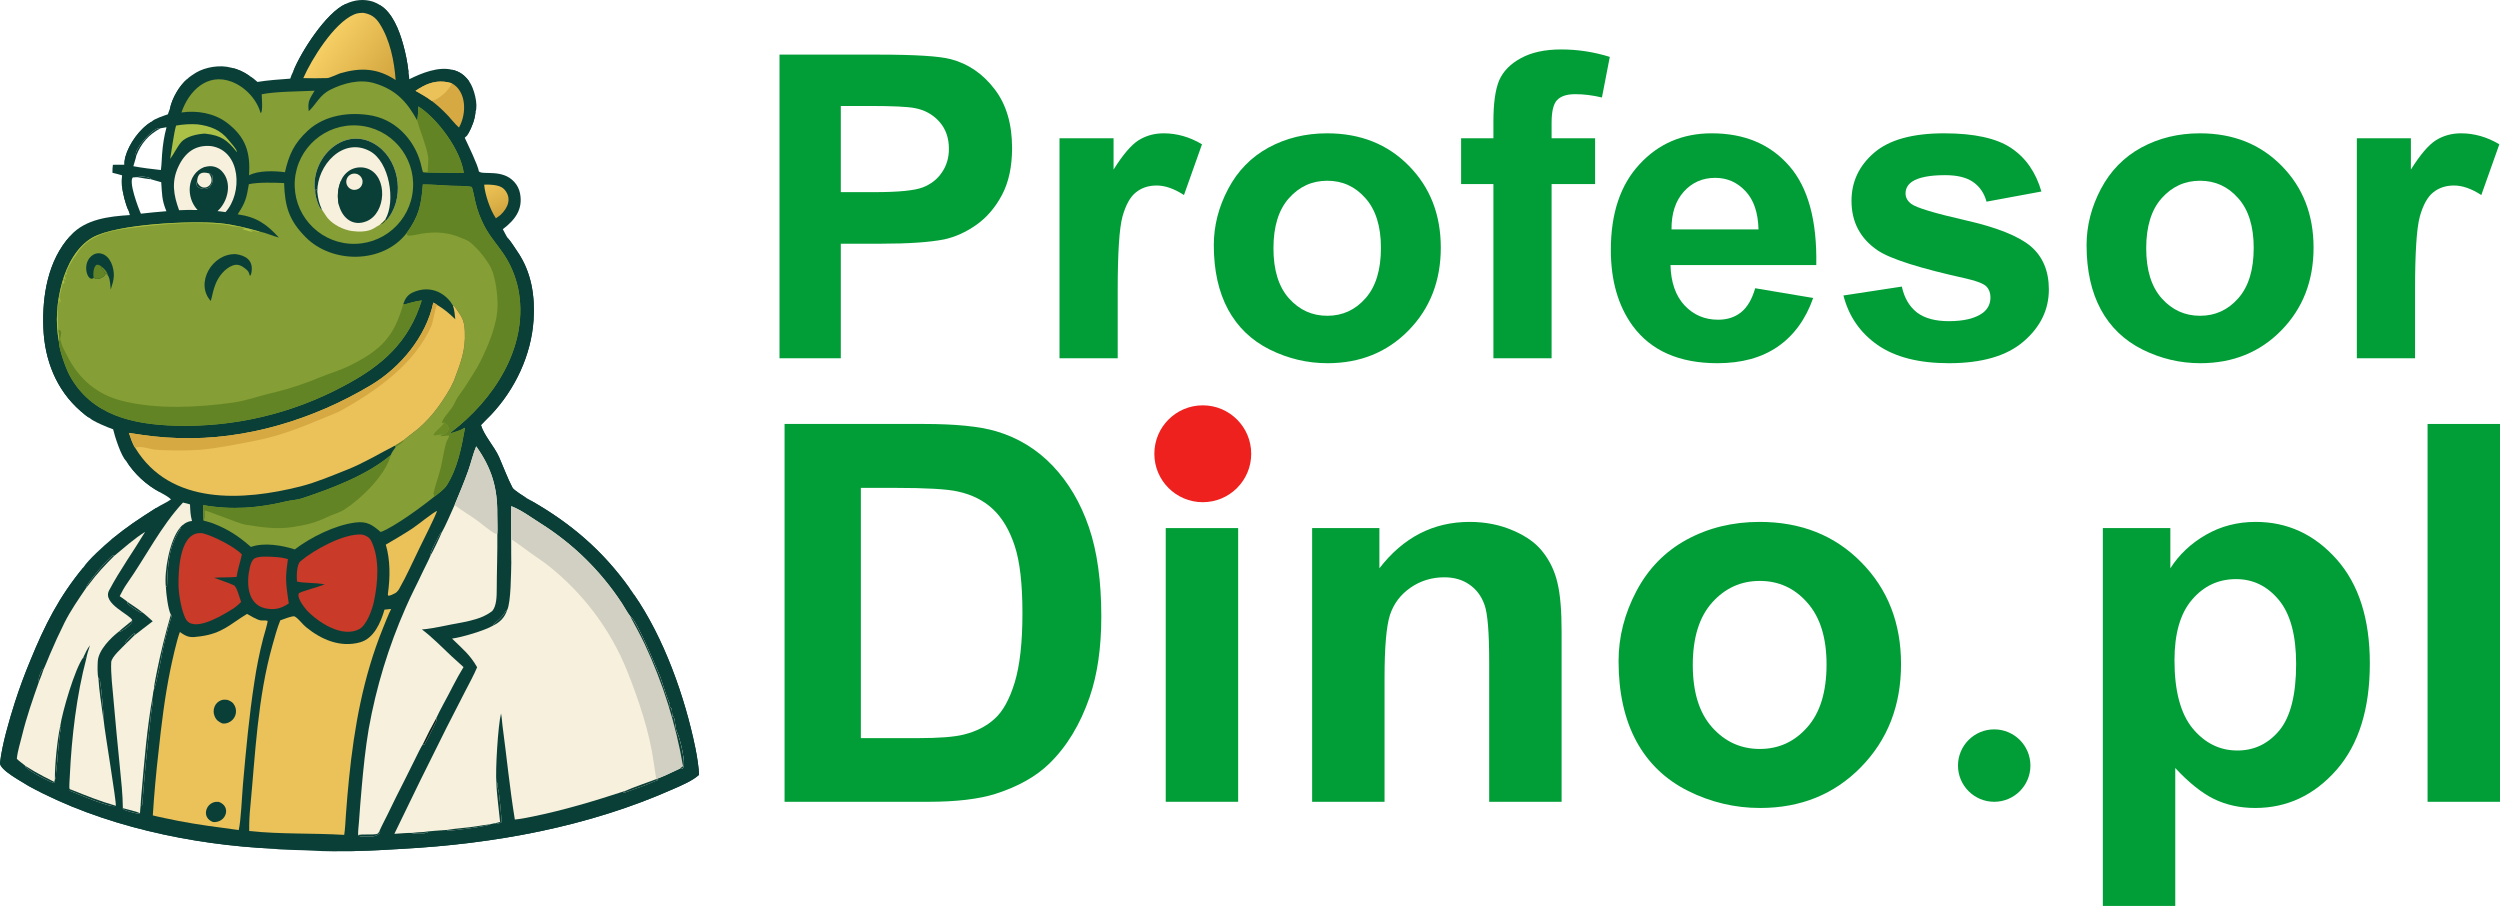 <?xml version="1.0" encoding="UTF-8"?>
<svg xmlns="http://www.w3.org/2000/svg" width="1517" height="550" viewBox="0 0 1517 550" fill="none">
  <path d="M226.334 1.009C220.81 -0.78 214.985 -0.107 209.833 2.362C197.903 7.598 182.625 31.487 178.003 43.153L177.923 43.36C177.06 44.966 176.729 45.969 176.124 47.709C170.429 48.12 161.763 48.746 156.229 49.718C154.864 48.478 153.014 46.918 151.388 46.04C147.943 43.626 144.45 41.991 140.355 41.09C133.705 39.186 124.79 40.604 118.905 44.087C117.921 44.669 114.202 47.119 113.619 47.956C108.768 52.019 104.459 59.613 103.161 65.75C102.734 66.936 102.303 68.2 101.848 69.367C99.692 70.124 93.488 72.114 92.068 73.779C84.925 77.903 78.15 87.359 76.042 95.299C75.923 95.746 75.815 96.196 75.719 96.647C75.234 97.976 75.397 98.572 75.397 99.957C73.173 99.955 70.702 99.9 68.498 99.996C68.332 101.658 68.137 103.178 68.231 104.854C69.955 105.289 72.442 105.839 74.076 106.388C73.812 108.378 73.717 110.358 73.916 112.361C74.587 117.492 75.908 123.242 78.039 127.97L78.795 130.502C66.317 131.287 51.899 132.891 42.897 142.833C42.78 142.959 42.671 143.087 42.562 143.218C29.033 158.101 25.552 179.602 26.303 198.962C27.056 218.393 34.109 236.615 48.946 249.473C50.218 250.574 52.777 252.802 54.248 253.554C56.574 255.779 65.398 259.372 68.645 260.499C69.697 264.926 73.501 276.969 76.65 279.83C81.732 287.729 88.738 294.204 97.01 298.646C99.234 299.921 101.942 301.281 103.768 303.007C101.149 304.963 97.486 306.436 94.671 308.278C83.679 315.299 77.596 319.227 67.329 327.576C63.048 331.087 53.496 339.752 50.64 344.231C35.786 362.211 27.175 379.335 18.468 400.651C14.935 409.086 11.77 417.67 8.976 426.374C5.534 437.255 1.346 451.462 0.015 462.812C-0.505 467.254 14.142 474.751 17.455 476.992C61.414 501.096 116.577 512.759 166.423 515.011C170.344 515.78 179.758 515.692 183.893 515.92C191.79 516.353 199.854 516.692 207.758 516.562C209.916 516.529 214.619 516.666 216.602 516.321C225.496 516.262 234.538 515.601 243.423 515.119C299.941 512.06 357.011 501.738 408.943 478.591C413.924 476.371 420.073 473.852 424.112 470.215C424.212 466.292 422.8 458.047 421.944 453.863C415.575 422.729 402.842 386.897 384.67 360.736C383.983 359.521 383.024 358.301 382.189 357.169C366.03 334.343 346.37 317.483 322.068 303.711C321.122 303.1 320.53 302.763 319.521 302.258C317.725 301.087 311.946 297.553 311.012 295.993C307.917 290.097 305.628 283.711 302.917 277.54C300.025 270.955 293.702 264.325 291.843 257.929C293.768 255.781 295.97 253.823 297.957 251.717C312.537 236.255 322.383 215.484 323.771 194.183C324.73 179.45 322.432 164.904 313.875 152.542C311.826 149.581 310.227 146.76 307.767 144.029C307.796 144.127 305.419 139.698 305.118 139.069C312.433 133.546 317.464 127.077 315.555 117.343C315.055 114.736 313.839 112.32 312.043 110.367C304.789 102.38 293.138 106.377 290.608 104.053C289.987 100.111 283.885 87.672 282.017 83.623C282.756 82.645 283.295 82.918 284.143 81.083C286.336 77.119 288.141 72.565 288.527 68.018C290.284 63.448 287.616 53.387 284.716 49.408C281.978 45.626 278.929 43.355 274.395 42.336C266.009 40.213 255.68 44.396 248.353 48.08C248.232 46.644 248.133 44.981 247.879 43.583C247.249 37.938 246.156 32.354 244.61 26.888C242.296 18.519 238.11 7.377 230.263 2.927C229.683 2.4 227.105 1.258 226.334 1.009ZM85.499 107.024C86.491 107.066 91.477 107.507 91.519 108.763C93.14 109.324 95.917 109.941 97.833 110.558C98.343 117.525 98.076 121.194 100.969 128.16C95.908 128.495 90.565 129.133 85.499 129.658C83.955 126.347 77.706 109.81 80.752 107.549C81.472 107.549 82.293 107.496 83.02 107.468C83.595 107.201 84.826 107.108 85.499 107.024ZM101.041 77.207C99.549 82.756 98.798 87.839 98.348 93.588C98.096 96.788 98.093 100.007 97.606 103.168C94.05 102.85 84.32 101.589 80.922 100.855C81.303 99.394 82.591 95.531 82.746 94.333L82.394 93.82C82.313 93.183 82.422 93.031 82.56 92.431C83.44 88.625 93.712 76.437 97.431 77.849L101.041 77.207Z" fill="#0A3F38"></path>
  <path d="M384.67 360.737L384.549 361.103C386.61 364.232 387.942 366.965 389.8 370.144C404.925 396.165 415.526 424.566 421.152 454.136C421.97 458.224 423.595 464.936 423.281 469.019C423.177 470.369 420.812 471.879 419.594 472.555C411.922 476.819 403.233 480.374 395.047 483.581C389.985 485.566 383.931 488.071 378.875 489.793C357.149 496.98 334.932 502.578 312.396 506.547C307.091 507.503 299.899 509.001 294.647 509.661C273.201 512.431 251.644 514.267 230.038 515.164C227.594 515.283 212.798 515.459 211.609 516.283C213.043 516.278 215.234 516.205 216.602 516.322C225.497 516.262 234.537 515.602 243.422 515.12C299.94 512.06 357.01 501.739 408.943 478.591C413.924 476.371 420.073 473.853 424.112 470.216C424.212 466.294 422.801 458.048 421.945 453.864C415.576 422.729 402.842 386.898 384.67 360.737Z" fill="#0A3F38"></path>
  <path d="M166.421 515.011L167.714 514.962L168.027 514.677L168.079 514.931L168.203 514.851C165.085 513.68 152.985 513.711 148.869 513.102C142.98 512.229 136.098 511.612 130.105 511.071C129.056 510.975 127.906 511.001 126.86 510.856C118.837 509.737 110.873 507.892 102.942 506.242C97.167 505.022 91.378 503.915 85.592 502.752C84.662 502.563 81.109 501.019 79.511 500.545C75.367 499.314 70.216 498.374 66.253 497.029C48.186 490.887 29.233 483.739 13.082 473.447C9.524 471.18 4.68 468.41 1.85 465.265C1.484 464.859 0.594 463.486 0.599 463.071C0.638 458.522 2.855 451.854 3.911 447.532C8.128 430.268 13.595 414.079 20.539 397.737C25.34 386.434 30.132 375.509 36.715 365.038C39.476 360.647 42.447 356.292 45.407 351.989C46.785 349.989 49.051 347.331 50.532 345.284C50.574 344.867 50.61 344.517 50.639 344.232C35.785 362.212 27.174 379.336 18.467 400.652C14.934 409.087 11.769 417.67 8.975 426.374C5.533 437.255 1.345 451.462 0.013 462.812C-0.507 467.255 14.141 474.752 17.454 476.993C61.413 501.097 116.576 512.76 166.421 515.011Z" fill="#0A3F38" fill-opacity="0.953"></path>
  <path d="M291.842 257.93C293.768 255.782 295.969 253.824 297.956 251.717C312.536 236.256 322.382 215.484 323.77 194.183C324.729 179.451 322.431 164.905 313.874 152.543C311.825 149.582 310.227 146.761 307.766 144.03C307.961 145.506 313.076 152.517 314.253 154.506C315.779 157.074 317.172 159.72 318.426 162.432C320.901 167.851 321.268 170.648 322.225 176.437C325.806 198.107 319.513 220.228 307.632 238.392C303.548 244.635 296.687 252.692 291.046 257.647C292.315 262.329 294.066 264.401 296.799 268.391C302.508 276.728 306.078 286.494 309.641 295.875C310.168 297.264 318.08 302.238 319.521 302.259C317.725 301.088 311.946 297.554 311.011 295.994C307.916 290.098 305.627 283.712 302.916 277.541C300.024 270.956 293.702 264.326 291.842 257.93Z" fill="#0A3F38"></path>
  <path d="M42.564 143.219C29.035 158.102 25.554 179.602 26.305 198.962C27.058 218.393 34.111 236.616 48.948 249.474C50.22 250.575 52.779 252.803 54.25 253.554C53.717 252.551 46.418 246.127 44.805 244.422C22.583 220.919 22.334 179.888 36.623 152.307C37.83 149.978 42.147 145.496 42.564 143.219Z" fill="#0A3F38"></path>
  <path d="M322.07 303.712L321.759 303.966C339.442 315.663 356.039 326.233 369.72 342.797C371.273 344.678 373.638 346.403 375.116 348.419C376.826 350.315 380.071 356.111 381.53 357.351L382.191 357.17C366.032 334.344 346.372 317.484 322.07 303.712Z" fill="#0A3F38"></path>
  <path d="M230.263 2.928C230.52 4.44 234.318 6.545 235.263 7.884C240.808 15.739 243.721 25.168 245.555 34.513C245.836 35.943 247.327 43.579 247.654 44.008L247.879 43.585C247.249 37.939 246.156 32.355 244.61 26.889C242.296 18.521 238.11 7.378 230.263 2.928Z" fill="#0A3F38"></path>
  <path d="M209.834 2.363C197.904 7.599 182.626 31.487 178.003 43.154L177.923 43.361C178.434 43.344 181.353 37.731 181.797 36.945C188.471 25.129 197.706 9.294 209.951 2.721L209.834 2.363Z" fill="#0A3F38"></path>
  <path d="M67.33 327.576C68.674 327.68 72.676 324.221 73.924 323.167C77.692 319.983 81.632 317.605 85.68 314.895C87.731 313.522 93.354 310.408 94.799 308.885L94.672 308.278C83.68 315.299 77.597 319.226 67.33 327.576Z" fill="#0A3F38"></path>
  <path d="M97.014 298.647L96.977 298.289C96.405 297.401 88.454 291.872 86.778 290.624C83.764 288.375 79.034 281.417 76.654 279.831C81.736 287.73 88.742 294.204 97.014 298.647Z" fill="#0A3F38"></path>
  <path d="M92.07 73.78C84.927 77.904 78.152 87.361 76.044 95.3C75.925 95.747 75.816 96.197 75.72 96.649C76.621 95.916 77.139 94.065 77.616 92.926C80.022 87.175 83.718 80.964 88.709 77.108C89.768 76.29 91.798 74.991 92.07 73.78Z" fill="#0A3F38"></path>
  <path d="M113.619 47.956C108.768 52.019 104.459 59.612 103.161 65.75L103.472 65.858C104.065 65.437 104.658 63.754 104.85 63.077C106.215 58.242 108.634 54.138 112 50.399C112.599 49.734 113.503 48.891 113.619 47.956Z" fill="#0A3F38"></path>
  <path d="M274.395 42.336L274.655 43.004C277.236 43.851 278.884 44.759 280.983 46.526C281.687 47.12 284.05 49.692 284.717 49.408C281.979 45.625 278.93 43.355 274.395 42.336Z" fill="#0A3F38"></path>
  <path d="M78.038 127.97L78.24 127.395C77.911 124.702 75.562 119.659 75.068 116.754C74.819 115.289 74.798 113.349 73.915 112.362C74.586 117.493 75.907 123.242 78.038 127.97Z" fill="#0A3F38"></path>
  <path d="M288.527 68.018L288.314 67.766C287.988 68.115 286.779 73.033 286.44 74.075C285.726 76.238 284.896 78.36 283.954 80.433L284.142 81.083C286.335 77.119 288.141 72.565 288.527 68.018Z" fill="#0A3F38"></path>
  <path d="M140.356 41.091C140.56 41.346 149.677 45.688 150.731 46.169C150.923 46.138 151.226 46.106 151.389 46.042C147.944 43.627 144.45 41.992 140.356 41.091Z" fill="#0A3F38"></path>
  <path d="M172.397 111.091C166.365 110.815 156.894 110.505 151.007 111.755C149.575 120.35 148.919 122.853 144.211 130.064C155.749 131.685 161.737 135.988 169.243 144.133C165.145 143.127 161.496 141.285 157.375 140.471C149.492 138.268 141.662 136.272 133.499 135.473C116.364 133.795 70.947 135.892 56.314 144.051C46.542 149.5 40.596 161.021 37.685 171.482C34.401 183.292 33.52 195.258 35.75 207.353C35.709 211.735 39.917 223.445 42.132 227.556C55.413 252.238 81.03 257.611 106.704 258.308C142.131 259.287 177.203 251.002 208.452 234.275C231.8 221.975 247.976 207.814 255.905 182.3C251.355 182.973 249.461 183.651 245.11 184.82L244.72 184.465C245.785 181.295 247.256 178.952 250.362 177.517C258.801 173.619 267.484 175.749 273.268 183.015C273.853 183.75 274.371 184.876 274.857 185.453C275.106 185.521 275.356 185.588 275.607 185.656C279.833 191.877 281.697 193.382 282.059 200.991C282.631 213.02 279.381 220.465 275.363 231.236L273.26 235.518C267.11 246.171 260.239 255.466 250.331 262.855C249.587 263.412 245.416 266.572 245.126 266.953C243.332 268.067 241.436 269.202 239.688 270.37L240.107 271.243C239.343 272.16 237.369 275.085 237.129 276.158C222.444 288.533 201.084 296.463 183.014 302.479C180.399 303.349 176.756 303.489 173.967 304.16C156.624 308.331 140.917 309.577 123.243 306.502C123.251 309.512 123.188 312.865 123.414 315.836C124.818 316.362 127.224 316.787 129.285 317.593C138.725 321.277 144.737 325.352 152.268 331.88C160.214 329.023 171.045 330.88 178.878 333.375C188.53 325.997 203.24 318.67 215.501 317.082C222.772 316.142 225.827 318.45 231 322.828C238.918 320.002 257.016 306.761 263.578 301.308C265.831 299.66 269.623 296.795 271.099 294.456C277.731 283.948 280.028 271.51 282.177 259.554C279.135 261.368 276.393 261.977 273.059 263.078C273.294 262.818 273.821 262.173 274.067 261.984C299.368 242.669 320.17 211.243 314.933 177.877C313.738 170.549 311.204 163.504 307.457 157.096C303.251 149.939 297.442 144.197 293.696 136.722C291.298 131.936 289.759 127.947 288.506 122.735C287.788 119.745 287.233 116.325 286.315 113.461C282.29 112.605 277.153 112.914 272.959 112.688C267.509 112.395 262.035 111.948 256.584 111.934C255.654 124.243 254.223 131.277 246.631 141.591C232.105 160.169 201.565 160.049 185.581 144.028C175.314 133.737 172.845 125.225 172.397 111.091Z" fill="#859E35"></path>
  <path d="M286.315 113.461C282.29 112.605 277.153 112.914 272.959 112.688C267.509 112.394 262.035 111.948 256.584 111.934C255.654 124.243 254.223 131.277 246.631 141.591C246.924 142.115 247.129 142.57 247.56 142.988C250.761 143.078 255.3 141.726 258.594 141.39C265.939 140.642 272.656 141.241 279.489 144.203C281.099 144.901 283.388 145.612 284.836 146.67C286.577 147.943 289.118 150.523 290.561 152.103C292.788 154.542 296.628 159.679 297.946 162.581C300.814 168.895 302.078 179.059 301.905 186.019C301.627 197.201 296.356 209.482 291.485 219.374C289.205 224.005 285.082 230.085 282.341 234.501C280.984 236.645 279.268 238.704 277.89 240.808C276.519 242.9 275.714 245.285 274.267 247.406C272.946 249.341 268.165 254.487 268.16 256.691C268.691 256.694 268.887 256.562 269.383 256.362C270.775 257.513 271.948 257.914 272.198 259.93C272.427 261.767 270.008 263.471 268.476 263.95C267.22 264.699 266.259 264.638 266.259 264.638H268.476C270.3 264.33 271.577 264.199 272.638 264.365C272.454 265.414 271.002 267.593 270.663 268.818C269.276 273.847 268.635 278.966 267.406 284.023C266.191 289.018 264.253 293.968 263.129 298.968C262.966 299.691 263.328 300.603 263.578 301.308C265.831 299.66 269.623 296.795 271.099 294.455C277.731 283.948 280.028 271.51 282.177 259.554C279.135 261.368 276.393 261.976 273.059 263.077C273.294 262.818 273.821 262.173 274.067 261.984C299.368 242.669 320.17 211.243 314.933 177.877C313.738 170.549 311.204 163.504 307.457 157.095C303.251 149.939 297.442 144.197 293.696 136.722C291.298 131.936 289.759 127.947 288.506 122.735C287.788 119.745 287.233 116.325 286.315 113.461Z" fill="#628424"></path>
  <path d="M255.902 182.3C251.352 182.973 249.458 183.651 245.107 184.82L244.717 184.465C239.073 204.329 231.5 212.028 213.303 221.343C206.728 224.708 200.982 226.153 194.275 228.917C184.865 232.794 176.47 235.691 166.507 238.115C158.647 239.801 149.313 243.238 141.463 244.306C119.933 247.237 95.437 248.578 74.283 243.282C58.66 239.37 47.752 229.897 40.704 215.758C39.702 213.747 37.77 210.507 37.234 208.397L36.988 207.465C36.584 205.956 36.312 206.268 36.625 204.784C36.998 203.033 37.501 202.247 36.755 200.602L36.159 200.2L35.234 200.526C35.54 202.592 36.193 205.433 35.747 207.353C35.706 211.735 39.914 223.445 42.129 227.556C55.41 252.238 81.027 257.611 106.701 258.308C142.128 259.287 177.2 251.002 208.449 234.275C231.798 221.975 247.973 207.814 255.902 182.3Z" fill="#628424"></path>
  <path d="M237.127 276.157C222.442 288.533 201.082 296.463 183.012 302.478C180.397 303.349 176.754 303.489 173.965 304.16C156.623 308.331 140.915 309.577 123.241 306.502C123.249 309.512 123.187 312.864 123.412 315.836C123.593 314.188 123.523 310.885 123.632 308.976C123.974 309.649 123.5 314.447 123.92 315.136C124.461 314.305 124.295 310.945 124.287 309.849C125.44 309.566 145.007 317.709 148.503 318.286C158.29 319.9 167.72 321.349 177.699 319.805C185.747 318.561 191.502 317.219 198.921 313.59C202.092 312.04 206.068 311.103 209.126 309.095C219.423 302.432 234.084 288.041 237.127 276.157Z" fill="#628424"></path>
  <path d="M157.373 140.47C149.489 138.267 141.66 136.271 133.497 135.472C116.362 133.795 70.945 135.891 56.312 144.05C46.54 149.499 40.593 161.02 37.682 171.481C34.398 183.291 33.518 195.257 35.748 207.352C36.193 205.432 35.54 202.591 35.235 200.525C35.556 197.41 34.207 184.53 36.118 182.149L36.395 182.325C36.294 182.911 36.159 183.301 36.346 183.86C37.328 181.879 35.815 181.212 36.043 180.321C36.755 177.525 37.377 174.391 38.102 171.6C38.294 171.821 38.49 172.038 38.69 172.25L39.161 171.245L38.558 169.875C38.664 169.109 38.475 169.37 38.985 168.967L39.669 170.027C40.018 168.583 38.848 167.395 39.822 166.389L40.534 166.6L40.757 166.472L40.187 165.504C41.158 162.637 43.95 157.409 45.947 155.157C46.737 153.768 47.506 152.556 48.506 151.309C57.19 140.48 72.229 139.234 85.14 137.644C101.861 135.584 119.894 134.409 136.726 136.339C138.226 136.511 140.031 137.044 141.484 137.353C143.455 137.275 146.796 137.938 148.503 138.725C148.161 138.81 147.601 139.006 147.267 139.009L147.433 139.304C149.204 139.491 152.113 140.948 153.431 140.614L152.235 139.857L152.193 139.623C153.732 139.954 155.804 140.625 157.231 140.829L157.373 140.47Z" fill="#ABC046"></path>
  <path d="M268.474 263.951C270.006 263.472 272.424 261.767 272.196 259.931C271.946 257.915 270.772 257.514 269.38 256.363C269.008 258.552 262.624 262.537 263.159 264.037C265 264.62 267.204 263.073 268.474 263.951Z" fill="#6B8B27"></path>
  <path d="M245.123 266.953C243.329 268.067 241.433 269.202 239.685 270.37L240.104 271.243C241.616 270.013 244.684 268.471 245.123 266.953Z" fill="#628424"></path>
  <path d="M143.093 154.213C128.556 153.68 118.222 172.039 127.898 182.651C129.046 178.765 129.043 176.833 130.752 172.483C132.55 167.816 136.404 162.889 141.205 161.096C144.471 159.876 146.913 161.396 149.353 163.403C150.897 164.673 151.029 165.422 151.578 167.258L151.824 167.3C152.332 166.73 152.518 165.831 152.635 165.088C153.772 157.93 149.053 155.011 143.093 154.213Z" fill="#0A3F38"></path>
  <path d="M67.194 175.705C68.031 173.059 68.979 170.233 69.075 167.443C69.248 162.406 66.995 155.382 61.559 153.901C59.857 153.427 58.039 153.68 56.532 154.599C49.073 159.181 52.978 171.691 56.855 168.67L57.109 168.563L57.824 169.133C59.88 169.671 62.877 168.403 63.89 166.511C64.092 166.148 64.167 165.992 64.281 165.582C64.739 166.36 65.034 166.691 65.664 167.346C66.969 169.918 66.876 172.999 67.194 175.705Z" fill="#0A3F38"></path>
  <path d="M61.858 161.963C60.742 161.111 60.043 160.5 58.647 160.655C56.572 161.779 56.393 166.694 56.854 168.67L57.108 168.563L57.823 169.133C59.88 169.671 62.876 168.403 63.889 166.511C63.342 164.215 62.684 164.352 61.496 162.478L61.858 161.963Z" fill="#628424"></path>
  <path d="M61.858 161.964L61.495 162.479C62.684 164.353 63.342 164.216 63.888 166.512C64.09 166.149 64.165 165.993 64.279 165.582C64.737 166.361 65.033 166.692 65.662 167.347C64.939 164.879 63.764 163.543 61.858 161.964Z" fill="#6B8B27"></path>
  <path d="M382.32 373.807C381.3 372.7 378.425 367.649 377.385 366.066C364.462 346.413 347.948 330.17 328.076 317.628C322.399 314.045 316.503 309.595 310.231 307.139C310.031 318.102 310.149 330.312 310.256 341.307C310.079 347.374 310.093 365.439 307.751 370.159L307.322 370.175C305.759 372.475 305.295 373.421 303.259 375.478C302.23 376.516 299.481 378.69 299.084 379.674C293.993 382.677 280.203 386.724 274.288 387.501C280.496 393.576 285.213 397.237 289.525 404.892C287.656 409.382 284.51 415.159 282.24 419.55C278.469 426.817 274.735 434.104 271.039 441.412C260.266 462.837 249.687 484.358 239.301 505.974C242.569 505.777 246.733 505.355 249.886 505.415C251.022 506.15 256.309 505.953 257.866 505.681L257.419 505.521L259.576 505.213L259.312 504.816C258.353 504.99 258.03 504.928 257.041 504.86C258.966 504.466 268.987 503.684 271.196 503.606L271.248 503.935C272.799 504.485 296.236 501.389 297.475 500.161C298.09 499.884 299.894 499.619 300.646 499.487L301.012 500.016C302.282 499.666 303.051 499.627 304.227 498.961C304.622 497.314 302.848 481.332 302.379 478.627L302.408 479.84C301.926 477.798 301.844 477.117 301.768 475.021L301.208 474.946C300.518 467.734 302.191 439.936 304.026 432.941C304.549 435.457 304.566 437.705 304.901 440.203C307.441 459.133 309.32 478.459 312.403 497.298C315.914 496.961 319.339 496.264 322.793 495.565C342.091 491.663 360.887 485.99 379.578 479.866C379.13 480.381 378.732 480.591 378.168 480.987L378.231 481.166C380.372 480.656 382.232 479.728 384.341 479.029C389.591 477.288 394.316 475.35 399.397 473.231L399.275 472.967C398.753 472.99 398.482 472.936 397.966 472.871L398.24 472.695C402.446 471.314 408.247 468.296 412.436 466.428C413.337 466.653 413.377 466.609 414.27 466.228C416.533 463.982 412.58 447.713 410.846 444.428C409.622 442.107 409.815 437.112 408.71 434.949L408.371 434.874L408.318 435.091L408.164 435.039L408.53 434.76L408.047 434.824C407.805 434.278 407.919 430.021 407.026 429.384C405.614 428.376 406.864 428.032 406.361 426.949C403.913 421.679 402.54 416.076 400.589 410.628C398.023 404.944 386.699 376.778 382.32 373.807Z" fill="#F7F0DC"></path>
  <path d="M382.32 373.807C381.3 372.7 378.425 367.649 377.385 366.066C364.462 346.413 347.948 330.17 328.076 317.628C322.399 314.045 316.503 309.595 310.231 307.139C310.031 318.102 310.149 330.312 310.256 341.307C310.834 338.68 310.449 330.633 310.586 327.452C314.38 329.835 318.456 333.063 322.174 335.706C325.422 338.115 329.033 340.307 332.203 342.799C353.566 359.605 370.394 381.77 380.529 407.063C387.501 424.462 394.156 444.278 396.718 462.907C396.828 463.702 398.206 472.933 398.24 472.695C402.446 471.314 408.247 468.296 412.436 466.428C413.337 466.653 413.377 466.609 414.27 466.228C416.533 463.982 412.58 447.713 410.846 444.428C409.622 442.107 409.815 437.112 408.71 434.949L408.371 434.874L408.318 435.091L408.164 435.039L408.53 434.76L408.047 434.824C407.805 434.278 407.919 430.021 407.026 429.384C405.614 428.376 406.864 428.032 406.361 426.949C403.913 421.679 402.54 416.076 400.589 410.628C398.023 404.944 386.699 376.778 382.32 373.807Z" fill="#D2D0C2"></path>
  <path d="M412.436 466.429C413.337 466.654 413.377 466.61 414.27 466.229C416.533 463.983 412.58 447.714 410.846 444.429C409.622 442.108 409.815 437.113 408.71 434.95L408.371 434.875L408.318 435.092L408.164 435.04L408.53 434.761L408.047 434.825C407.805 434.279 407.919 430.022 407.026 429.385C405.614 428.377 406.864 428.033 406.361 426.95C403.913 421.68 402.54 416.077 400.589 410.629C398.023 404.945 386.699 376.779 382.32 373.808C385.269 379.23 388.61 385.359 391.24 390.901C402.266 414.427 410.08 439.325 414.472 464.931L412.436 466.429Z" fill="#0A3F38"></path>
  <path d="M300.649 499.488L301.015 500.016C302.286 499.666 303.054 499.627 304.23 498.962C304.626 497.314 302.851 481.332 302.382 478.628L302.411 479.84C301.929 477.799 301.847 477.117 301.771 475.021L301.211 474.946C301.311 481.2 302.845 492.096 303.455 498.76L300.649 499.488Z" fill="#0A3F38"></path>
  <path d="M379.579 479.866C379.131 480.381 378.734 480.591 378.17 480.988L378.232 481.166C380.373 480.656 382.233 479.729 384.342 479.029C389.593 477.288 394.318 475.35 399.398 473.231L399.277 472.967C398.754 472.99 398.483 472.936 397.967 472.871C393.307 474.638 383.654 477.964 379.579 479.866Z" fill="#0A3F38"></path>
  <path d="M297.477 500.161C294.874 500.464 292.118 500.899 289.521 501.337C283.541 502.34 277.126 502.583 271.197 503.607L271.249 503.936C272.801 504.485 296.238 501.389 297.477 500.161Z" fill="#0A3F38"></path>
  <path d="M307.75 370.16L307.322 370.176C305.758 372.476 305.294 373.422 303.259 375.479C302.23 376.518 299.481 378.691 299.083 379.676C303.44 377.562 306.21 374.756 307.75 370.16Z" fill="#0A3F38"></path>
  <path d="M257.043 504.86C255.332 504.933 251.567 505.127 249.888 505.415C251.024 506.151 256.311 505.954 257.868 505.682L257.42 505.521L259.578 505.213L259.314 504.816C258.355 504.99 258.032 504.928 257.043 504.86Z" fill="#0A3F38"></path>
  <path d="M265.223 184.993C264.362 184.356 263.888 184.109 262.933 183.611C258.583 204.285 242.968 223.027 224.994 233.766C190.167 254.574 149.034 267.206 108.248 265.833C96.803 265.449 89.533 264.449 78.215 262.69C79.127 265.395 80.471 269.527 82.074 271.835C103.369 306.853 147.633 303.949 182.437 295.133C191.763 292.77 201.741 288.53 210.687 284.98C220.775 280.98 230.09 275.278 239.686 270.369C241.434 269.201 243.33 268.066 245.124 266.952C245.414 266.571 249.585 263.411 250.33 262.854C260.237 255.465 267.108 246.169 273.258 235.516L275.362 231.235C279.379 220.463 282.63 213.019 282.057 200.99C281.695 193.381 279.831 191.876 275.605 185.655C275.355 185.587 275.105 185.52 274.855 185.452C275.751 188.273 275.996 190.808 276.266 193.714C272.276 189.936 270.024 187.93 265.223 184.993Z" fill="#EBC15A"></path>
  <path d="M265.225 184.993C264.364 184.356 263.89 184.109 262.935 183.611C258.585 204.285 242.97 223.027 224.996 233.766C190.169 254.574 149.036 267.206 108.25 265.833C96.805 265.449 89.535 264.449 78.217 262.69C79.129 265.395 80.473 269.527 82.076 271.835C84.459 270.118 91.112 272.543 93.946 272.828C95.896 273.022 97.898 273.081 99.853 273.154C107.007 273.483 114.171 273.4 121.314 272.908C132.463 272.027 144.76 269.379 155.91 267.221C169.8 264.532 184.266 258.797 197.305 253.263C200.403 251.947 204.431 250.549 207.301 248.937C228.732 236.903 251.779 220.761 261.864 197.488C262.865 195.178 264.031 186.523 265.225 184.993Z" fill="#D6A942"></path>
  <path d="M301.787 323.88C302.015 320.31 301.702 315.761 301.742 312.113C301.92 295.924 298.361 284.134 288.963 270.836C287.199 274.908 285.764 281.03 284.172 285.509C281.6 292.748 278.731 299.377 275.834 306.463C273.791 311.007 270.295 319.214 267.906 323.367L267.383 323.227C266.102 325.805 260.782 334.916 261.294 337.027C259.972 340.24 258.143 343.499 256.674 346.664C253.306 353.918 249.302 361.436 246.155 368.76C235.77 392.304 228.241 417.006 223.728 442.34C221.817 453.493 220.48 466.42 219.491 477.71C218.876 484.607 218.328 491.511 217.849 498.417C217.713 500.187 217.128 505.342 217.331 506.723C217.946 507.513 219.049 507.638 220.005 507.614C223.807 507.513 227.956 508.438 230.654 505.272L230.554 504.796L230.096 504.625C231.327 501.702 233.732 497.177 235.183 494.223C238.649 487.006 242.209 479.835 245.865 472.713L252.423 459.516C253.583 457.187 255.298 453.563 256.661 451.451L257.451 451.926C259.93 447.617 262.193 442.84 264.406 438.374C264.852 437.472 265.023 436.638 264.776 435.648C264.966 435.014 268.318 428.581 268.932 427.475C272.962 420.229 276.921 411.77 281.269 404.791C278.876 402.568 276.409 400.436 274 398.19C268.69 393.242 261.791 386.141 255.996 381.96C259.268 381.796 265.947 380.566 269.79 379.75C278.984 377.688 291.246 376.812 298.761 370.688C301.372 367.633 301.406 361.377 301.414 357.944C301.441 346.53 301.909 335.247 301.787 323.88Z" fill="#F7F0DC"></path>
  <path d="M301.787 323.88C302.015 320.31 301.702 315.761 301.742 312.113C301.92 295.924 298.361 284.134 288.963 270.836C287.199 274.908 285.764 281.03 284.172 285.509C281.6 292.748 278.731 299.377 275.834 306.463C280.151 309.833 285.232 312.647 289.663 315.95C293.006 318.439 296.154 321.165 299.639 323.413C300.358 323.877 300.948 323.895 301.787 323.88Z" fill="#D2D0C2"></path>
  <path d="M256.66 451.451L257.45 451.926C259.93 447.617 262.192 442.84 264.405 438.374C264.851 437.472 265.022 436.638 264.775 435.648C262.478 439.734 258.651 447.148 256.66 451.451Z" fill="#0C2521"></path>
  <path d="M217.331 506.723C217.946 507.514 219.05 507.638 220.005 507.615C223.808 507.514 227.956 508.438 230.654 505.273L230.555 504.796L230.097 504.625C229.314 505.77 229.482 505.879 228.118 506.156C225.69 506.648 219.453 506.047 217.331 506.723Z" fill="#0A3F38"></path>
  <path d="M267.904 323.366L267.381 323.227C266.1 325.804 260.78 334.916 261.292 337.027C262.297 335.548 267.409 324.83 267.904 323.366Z" fill="#0A3F38"></path>
  <path d="M237.35 369.515C235.886 369.608 234.765 369.725 233.312 369.927C231.08 377.579 227.02 387.424 218.432 389.776C206.379 393.077 194.903 388.087 185.693 380.535C183.356 378.621 181.468 375.673 178.864 374.079C177.679 373.416 171.978 375.807 170.087 376.411C168.199 381.038 166.708 386.605 165.34 391.463C156.332 423.478 154.978 456.802 151.878 489.711C151.375 494.54 151.155 499.397 151.22 504.252C170.458 506.322 189.758 505.433 208.864 506.607C209.39 503.804 209.691 497.213 209.918 494.112C210.435 486.908 211.054 479.711 211.775 472.522C214.928 441.258 220.412 410.737 232.268 381.452C233.774 377.73 235.579 373.03 237.35 369.515Z" fill="#EBC15A"></path>
  <path d="M149.886 372.52C139.777 378.636 134.991 384.302 121.72 386.118C115.831 386.924 114.121 387.063 109.149 383.512C107.201 388.468 104.337 401.638 103.295 406.727C99.996 422.835 97.937 439.765 96.199 456.117C94.707 468.98 93.549 481.876 92.726 494.799C97.533 496.014 103.497 497.117 108.408 498.164C120.609 500.506 132.569 502.021 144.869 503.679C146.252 497.617 146.819 482.749 147.446 475.716C149.303 454.874 151.152 434.4 154.379 413.685C155.684 404.877 157.446 396.139 159.655 387.512C160.124 385.74 162.545 377.75 162.387 376.75C161.04 376.232 159.038 376.68 157.896 376.406C155.451 375.817 152.079 373.763 149.886 372.52Z" fill="#EBC15A"></path>
  <path d="M137.977 424.667C136.563 424.522 135.431 424.431 134.074 424.96C132.349 425.631 130.966 426.967 130.239 428.672C129.438 430.548 129.428 432.667 130.208 434.553C131.163 436.921 132.712 438.061 134.932 438.998C136.343 439.138 137.338 439.009 138.661 438.444C140.547 437.651 142.023 436.12 142.751 434.211C143.452 432.302 143.359 430.193 142.489 428.356C141.45 426.213 140.065 425.423 137.977 424.667Z" fill="#0A3F38"></path>
  <path d="M132.731 486.553C131.506 486.467 130.374 486.547 129.216 487.006C127.44 487.716 126.046 489.143 125.375 490.936C124.068 494.496 125.88 497.661 129.372 498.84C137.359 499.314 140.514 489.338 132.731 486.553Z" fill="#0A3F38"></path>
  <path d="M88.055 322.727C81.481 326.807 75.255 332.423 69.285 337.328L68.721 336.986C66.022 338.043 52.055 354.656 52.163 356.884C52.138 356.936 52.109 356.988 52.083 357.037C47.509 363.765 42.848 370.491 39.17 377.773C36.01 384.123 33.047 390.568 30.281 397.099C29.735 398.371 26.963 405.286 26.51 405.983L26.132 405.897C24.674 407.641 22.947 411.508 23.62 413.718C19.771 424.635 16.138 434.99 13.382 446.293C12.315 450.664 10.6 456.031 10.209 460.48C11.59 461.894 15.016 464.275 15.506 464.832L15.446 465.391C18.883 468.671 28.323 473.568 32.752 475.161L33.016 474.915L32.913 474.459C33.179 473.91 33.197 473.368 33.296 472.741L33.599 472.816C34.195 471.109 33.853 469.845 34.086 468.055C35.303 458.731 35.238 450.645 37.015 441.304L36.554 440.63C37.735 432.164 45.45 405.622 50.542 398.894L50.84 399.394L51.718 399.141L52.379 399.519C46.463 421.897 43.433 447.63 42.371 470.723C42.311 472.013 41.868 478.044 42.197 478.674L42.886 479.034L42.317 479.415L42.381 479.814C46.432 481.549 66.983 490.358 70.039 489.055C70.114 489.021 70.182 488.969 70.254 488.925C70.79 486.954 63.569 444.342 62.904 437.024C63.09 435.993 62.316 427.752 62.166 425.78C61.881 421.988 61.218 416.389 60.612 412.516C60.55 412.128 60.014 411.708 59.711 411.451C59.016 409.262 59.185 403.581 59.327 401.283C59.747 394.49 67.056 387.141 72.36 383.029L73.225 383.177C74.856 382.457 80.14 378.7 80.264 377.042L79.619 377.011C79.821 376.791 80.036 376.524 80.233 376.294C78.86 372.877 61.979 366.288 66.188 358.299C72.689 345.957 80.862 334.726 88.055 322.727Z" fill="#F7F0DC"></path>
  <path d="M70.256 488.925C60.505 486.151 52.321 482.829 42.888 479.034L42.318 479.415L42.383 479.814C46.434 481.55 66.985 490.358 70.041 489.055C70.116 489.021 70.183 488.969 70.256 488.925Z" fill="#0A3F38"></path>
  <path d="M36.555 440.631C34.713 448.872 33.206 464.569 33.297 472.742L33.599 472.817C34.195 471.11 33.853 469.846 34.086 468.056C35.304 458.732 35.239 450.646 37.016 441.304L36.555 440.631Z" fill="#0A3F38"></path>
  <path d="M69.285 337.328L68.721 336.986C66.022 338.043 52.054 354.657 52.163 356.885C52.777 356.258 53.691 355.022 54.233 354.284C58.799 348.069 63.841 342.756 69.285 337.328Z" fill="#0A3F38"></path>
  <path d="M62.905 437.025C63.091 435.993 62.317 427.753 62.167 425.781C61.882 421.988 61.219 416.39 60.613 412.517C60.55 412.128 60.014 411.709 59.711 411.452C60.097 418.488 61.299 425.672 62.203 432.664C62.379 434.04 62.612 435.672 62.905 437.025Z" fill="#0A3F38"></path>
  <path d="M15.503 464.833L15.444 465.393C18.88 468.672 28.321 473.569 32.749 475.162L33.014 474.916L32.91 474.46C31.926 473.82 28.137 472.053 26.808 471.356C22.947 469.351 19.173 467.175 15.503 464.833Z" fill="#0A3F38"></path>
  <path d="M72.359 383.029L73.224 383.177C74.856 382.456 80.139 378.7 80.264 377.042L79.619 377.011C77.373 378.974 74.341 381.174 72.359 383.029Z" fill="#0A3F38"></path>
  <path d="M54.629 391.543C52.865 393.717 51.718 396.367 50.542 398.895L50.84 399.395L51.718 399.141L52.378 399.52C52.73 397.144 53.873 393.888 54.629 391.543Z" fill="#0A3F38"></path>
  <path d="M26.512 405.983L26.134 405.897C24.675 407.641 22.948 411.509 23.621 413.719C24.634 411.154 25.68 408.612 26.512 405.983Z" fill="#0A3F38"></path>
  <path d="M158.816 57.194C158.842 59.57 159.549 66.981 158.393 68.524L158.072 68.434C155.739 60.078 148.578 52.635 140.596 49.6C125.727 43.947 114.551 55.214 110.104 68.256C119.485 66.861 130.109 68.653 137.757 74.512C149.303 83.358 151.963 92.571 151.144 106.408C156.482 103.372 166.863 103.634 172.902 104.514C175.358 93.757 178.461 87.022 186.736 79.311C197.115 69.639 212.705 67.603 226.204 70.244C241.578 73.441 252.739 86.593 255.85 101.538C256.031 102.411 256.346 103.659 256.666 104.462C258.302 104.747 263.127 104.711 264.973 104.739L281.404 104.969C279.61 91.055 265.468 71.982 253.851 64.598C253.859 65.713 253.518 72.333 253.125 73.043C246.883 61.57 240.054 54.363 227.179 50.49C218.375 47.842 208.576 50.406 200.551 54.395C193.848 57.728 192.066 63.063 187.327 67.484C186.634 61.423 187.807 60.251 190.885 55.052C181.406 55.523 167.655 55.456 158.816 57.194Z" fill="#859E35"></path>
  <path d="M281.404 104.969C279.61 91.055 265.468 71.982 253.851 64.598C253.859 65.713 253.518 72.333 253.125 73.043C255.187 80.394 258.526 87.764 259.818 95.103C260.124 96.843 259.509 101.949 259.589 104.247C258.768 104.293 257.435 104.327 256.666 104.462C258.302 104.747 263.127 104.711 264.973 104.739L281.404 104.969Z" fill="#628424"></path>
  <path d="M217.313 76.159C197.504 74.743 180.302 89.665 178.899 109.479C177.496 129.294 192.424 146.492 212.234 147.883C232.027 149.272 249.2 134.356 250.602 114.559C252.004 94.762 237.103 77.574 217.313 76.159Z" fill="#859E35"></path>
  <path d="M234.195 133.995C245.697 121.423 243.013 98.76 229.509 88.821C209.937 74.417 187.327 95.751 191.31 117.402C191.626 119.854 193.266 125.521 194.987 127.199L195.302 127.116C196.389 128.625 197.82 131.175 198.913 132.451C202.286 136.391 208.349 139.452 213.437 140.169C217.519 140.744 222.948 140.81 226.612 138.691C227.331 138.275 230.139 136.506 230.507 136.367C231.861 136.541 233.281 134.875 234.195 133.995Z" fill="#F7F0DC"></path>
  <path d="M234.195 133.995C245.697 121.423 243.013 98.76 229.509 88.821C209.937 74.417 187.327 95.751 191.31 117.402C191.277 116.43 191.122 115.709 191.628 114.928L192.103 115.274L191.808 114.898L191.546 115.311L191.925 114.906L192.202 115.039L192.543 116.449C192.324 100.409 207.999 82.909 224.388 91.678C236.401 98.106 240.23 122.298 233.772 133.207L234.195 133.995Z" fill="#0A3F38"></path>
  <path d="M192.545 116.45L192.205 115.04L191.927 114.906L191.549 115.312L191.81 114.898L192.105 115.275L191.631 114.929C191.124 115.71 191.28 116.431 191.313 117.403C191.629 119.855 193.269 125.522 194.989 127.2L195.305 127.117C193.563 123.194 192.99 120.708 192.545 116.45Z" fill="#0A3F38"></path>
  <path d="M234.197 133.996L233.774 133.207C232.531 134.622 231.963 135.157 230.509 136.367C231.863 136.541 233.283 134.875 234.197 133.996Z" fill="#335B09"></path>
  <path d="M205.766 124.879C208.016 132.58 214.255 137.531 222.369 134.273C234.423 129.432 235.446 107.041 223.158 102.356C220.003 101.185 216.512 101.31 213.448 102.703C210.696 103.957 208.008 106.75 206.963 109.593C204.848 114.219 204.44 119.981 205.766 124.879Z" fill="#0A3F38"></path>
  <path d="M206.962 109.593C204.847 114.218 204.439 119.981 205.765 124.879L206.105 124.93L206.417 124.582C206.468 123.801 206.135 121.029 205.939 120.408C205.079 117.678 207.902 111.508 206.962 109.593Z" fill="#0A3F38"></path>
  <path d="M215.958 105.406C213.344 104.924 210.816 106.593 210.232 109.186C209.648 111.78 211.215 114.372 213.783 115.058C215.536 115.527 217.405 114.997 218.653 113.68C219.901 112.362 220.328 110.467 219.766 108.741C219.204 107.015 217.742 105.735 215.958 105.406Z" fill="#F7F0DC"></path>
  <path d="M115.287 306.056L111.039 304.944C97.613 319.346 88.46 337.874 77.153 353.962C75.454 356.379 73.936 359.112 72.633 361.768C73.306 362.232 77.101 364.858 77.44 365.299L77.142 365.895C77.637 367.12 83.635 370.864 85.044 371.586C85.606 371.602 85.58 371.636 86.054 371.348C88.136 372.814 90.745 375.239 92.669 376.996C88.743 379.923 85.158 382.794 81.299 385.765C81.506 385.288 81.737 384.84 82.004 384.395L81.765 384.206C80.025 384.928 77.085 388.13 76.161 389.762L76.254 390.13L76.66 390.338C74.21 392.918 67.676 398.553 67.49 401.812C67.127 408.231 68.357 418.586 68.898 424.845C70.077 438.309 71.346 451.765 72.708 465.213C73.522 473.448 74.49 482.143 74.55 490.399L74.475 490.749C75.539 491.928 83.099 493.855 84.788 493.801L84.992 493.523L84.956 493.42C85.101 491.819 85.096 490.358 85.334 488.741C85.86 488.384 85.562 488.49 86.292 488.581C86.614 485.754 86.751 482.951 86.968 480.119C87.748 470.026 88.748 460.024 89.817 449.951L91.791 432.2C92.213 428.651 93.12 425.21 92.767 421.729C92.92 420.379 92.974 419.656 93.36 418.35C94.521 417.058 97.97 398.941 98.486 395.9C99.392 390.542 101.115 384.985 102.384 379.649C102.847 377.693 103.961 375.384 104.106 373.428L103.679 372.998C101.982 369.957 100.796 359.931 100.661 356.322C101.001 355.947 101.379 355.519 101.397 354.983C101.884 341.967 102.233 332.094 109.514 320.747L109.231 320.247C110.718 318.289 113.375 316.55 115.833 316.216C116.056 316.188 116.279 316.162 116.504 316.144C115.481 312.312 115.483 309.981 115.287 306.056Z" fill="#F7F0DC"></path>
  <path d="M92.766 421.73C89.174 441.606 87.545 462.01 85.807 482.106C85.615 484.339 85.418 486.5 85.333 488.743C85.859 488.386 85.561 488.492 86.291 488.582C86.612 485.756 86.75 482.953 86.967 480.121C87.747 470.028 88.747 460.026 89.816 449.953L91.79 432.202C92.212 428.653 93.118 425.212 92.766 421.73Z" fill="#0A3F38"></path>
  <path d="M93.358 418.351C94.518 417.058 97.968 398.942 98.483 395.9C99.39 390.543 101.112 384.986 102.381 379.649C102.845 377.693 103.958 375.385 104.104 373.429L103.676 372.999C100.395 384.271 97.587 395.678 95.259 407.185C94.71 409.952 93.5 415.791 93.358 418.351Z" fill="#0A3F38"></path>
  <path d="M100.659 356.324C100.999 355.948 101.377 355.521 101.395 354.985C101.882 341.969 102.231 332.096 109.512 320.749L109.229 320.249C102.97 327.596 99.478 346.816 100.659 356.324Z" fill="#0A3F38"></path>
  <path d="M77.439 365.299L77.141 365.895C77.635 367.12 83.634 370.864 85.043 371.586C85.605 371.602 85.579 371.636 86.053 371.348C84.162 369.729 79.726 366.892 77.439 365.299Z" fill="#0A3F38"></path>
  <path d="M74.548 490.399L74.473 490.749C75.537 491.928 83.097 493.855 84.786 493.801L84.99 493.524L84.954 493.42C83.939 492.806 75.931 490.677 74.548 490.399Z" fill="#0A3F38"></path>
  <path d="M81.299 385.766C81.507 385.289 81.737 384.841 82.004 384.395L81.766 384.206C80.025 384.929 77.086 388.131 76.161 389.763L76.254 390.131L76.661 390.338C78.246 388.867 79.771 387.299 81.299 385.766Z" fill="#0A3F38"></path>
  <path d="M219.649 324.375C208.867 323.538 190.599 333.527 182.337 340.558C179.956 342.584 179.937 349.905 180.223 352.872C185.075 354.03 190.739 353.356 197.044 354.626C193.799 355.991 183.081 358.789 181.366 359.975C179.99 362.784 184.484 368.335 186.185 370.354C192.946 377.496 207.518 387.273 217.999 381.755C222.411 379.434 225.809 370.079 226.868 365.136C229.321 353.68 230.568 338.947 225.2 328.144C223.991 325.88 222.004 324.89 219.649 324.375Z" fill="#CA3A28"></path>
  <path d="M122.934 323.587C109.19 321.732 108.216 345.434 108.322 354.911C108.387 360.644 110.062 370.46 112.634 375.432C116.895 383.667 132.525 374.704 138.396 371.206C142.079 368.96 143.169 368.426 146.293 365.266C145.332 362.758 143.801 356.025 141.823 355.1C138.816 353.696 133.084 351.854 129.862 350.579C134.413 350.232 139.013 350.468 143.542 350.09C144.42 344.623 145.721 341.476 146.754 336.447C142.558 331.831 129.148 325.061 122.934 323.587Z" fill="#CA3A28"></path>
  <path d="M220.628 7.819C218.584 7.764 216.689 7.972 214.804 8.789C202.539 14.097 189.108 35.893 184.037 47.405C188.671 47.481 193.918 47.568 198.544 47.383C200.054 47.323 204.439 45.157 206.308 44.509C218.836 40.846 229.052 41.309 240.07 48.562C239.264 37.101 236.648 24.137 230.299 14.284C227.82 10.439 225.058 8.606 220.628 7.819Z" fill="url(#paint0_linear_1712_251)"></path>
  <path d="M128.184 88.654C118.679 87.761 112.414 92.343 108.322 100.94C103.924 110.177 105.291 118.266 108.669 127.558C112.414 127.356 116.164 127.319 119.909 127.447C112.662 119.839 113.287 105.601 123.913 101.386C125.2 101.092 126.513 100.801 127.839 100.842C130.494 100.91 133.004 102.069 134.775 104.047C141.006 110.869 138.442 122.234 131.994 128.097C133.483 128.217 135.322 128.511 136.829 128.709C147.246 117.336 146.396 91.511 128.184 88.654Z" fill="#F7F0DC"></path>
  <path d="M165.566 337.901C162.857 337.701 157.012 337.463 154.639 338.748C152.873 339.82 152.114 342.232 151.658 344.116C149.457 353.217 149.783 366.483 160.78 369.092C166.475 370.31 170.49 369.331 175.215 366.186C174.564 361.325 173.641 356.175 173.584 351.307C173.54 347.481 174.209 343.113 174.702 339.266C171.106 338.266 169.22 338.129 165.566 337.901Z" fill="#CA3A28"></path>
  <path d="M265.188 309.994C262.879 310.878 253.144 318.774 250.151 320.735C244.806 324.238 239.628 327.248 234.106 330.484C236.874 339.89 236.765 350.367 235.413 360.012C235.355 360.926 235.222 360.794 235.598 361.46C236.59 361.616 238.893 360.442 239.823 359.929C240.704 359.445 241.673 358.284 242.186 357.393C246.57 349.774 250.645 340.522 254.509 332.647C256 329.608 264.679 312.339 265.188 309.994Z" fill="#EBC15A"></path>
  <path d="M274.038 50.473C267.742 48.622 262.149 49.386 256.357 52.523C254.904 53.31 253.493 54.172 252.131 55.107C255.373 56.959 259.075 58.98 262.014 61.267C265.489 63.863 268.974 67.129 271.951 70.3C274.143 72.634 276.075 75.276 278.494 77.384C278.596 77.201 278.697 77.017 278.797 76.832C283.137 68.755 283.145 55.373 274.038 50.473Z" fill="#D6A942"></path>
  <path d="M274.039 50.473C267.742 48.622 262.15 49.386 256.357 52.523C254.904 53.31 253.494 54.172 252.131 55.107C255.373 56.959 259.076 58.98 262.014 61.267C266.233 60.394 272.709 54.806 274.039 50.473Z" fill="#EBC15A"></path>
  <path d="M91.516 108.763C91.474 107.508 86.489 107.067 85.497 107.025C84.823 107.109 83.593 107.202 83.018 107.469C84.411 107.695 90.467 108.763 91.516 108.763Z" fill="#0A3F38"></path>
  <path d="M97.43 77.85C93.711 76.438 83.439 88.626 82.558 92.432C82.421 93.032 82.312 93.184 82.393 93.822L82.745 94.334C85.602 86.984 90.359 81.493 97.43 77.85Z" fill="#0A3F38"></path>
  <path d="M119.88 75.449C115.526 75.173 111.155 75.424 106.861 76.197C105.571 80.231 104.105 91.476 103.253 96.436C105.493 93.493 107.552 89.031 109.831 86.394C113.027 82.694 119.561 81.355 124.239 81.07L124.586 81.109C134.27 82.217 137.924 84.99 143.669 92.241L143.77 92.04C143.078 89.645 140.276 87.035 138.735 85.032C133.993 78.865 127.432 76.409 119.88 75.449Z" fill="#ABC046"></path>
  <path d="M296.298 111.996L293.79 112.054C294.301 118.186 297.405 127.232 300.898 132.457C301.898 131.811 302.78 131.121 303.725 130.402C308.001 126.376 310.791 120.568 306.248 115.177C303.891 112.381 299.72 112.218 296.298 111.996Z" fill="url(#paint1_linear_1712_251)"></path>
  <path d="M126.777 105.204C122.123 103.874 119.704 105.412 119.606 110.372C118.479 111.967 119.849 113.641 121.424 114.149C124.027 114.987 124.824 114.847 127.124 113.744C129.118 110.81 129.245 110.2 128.914 106.714C128.339 106.108 127.86 105.673 127.236 105.114L126.777 105.204Z" fill="#F7F0DC"></path>
  <path d="M128.914 106.714C128.339 106.108 127.86 105.673 127.236 105.114L126.777 105.204C132.115 111.969 122.745 117.777 119.606 110.372C118.479 111.967 119.849 113.641 121.424 114.149C124.027 114.987 124.824 114.847 127.124 113.744C129.118 110.81 129.245 110.2 128.914 106.714Z" fill="#0A3F38"></path>
  <path d="M85.498 107.026C83.62 106.626 82.004 106.578 80.108 106.974L79.961 107.288C80.173 107.363 80.546 107.508 80.751 107.551C81.471 107.551 82.292 107.498 83.019 107.47C83.594 107.203 84.825 107.11 85.498 107.026Z" fill="#0A3F38"></path>
  <path d="M1465.45 217.379H1430.13V83.914H1462.93V102.89C1468.55 93.926 1473.57 88.019 1478.01 85.17C1482.54 82.322 1487.65 80.897 1493.35 80.897C1501.39 80.897 1509.14 83.118 1516.6 87.558L1505.66 118.348C1499.71 114.494 1494.18 112.567 1489.07 112.567C1484.13 112.567 1479.94 113.95 1476.51 116.715C1473.07 119.396 1470.35 124.297 1468.34 131.418C1466.41 138.54 1465.45 153.453 1465.45 176.158V217.379Z" fill="#019E37"></path>
  <path d="M1266.13 148.761C1266.13 137.032 1269.02 125.679 1274.8 114.704C1280.58 103.728 1288.75 95.35 1299.3 89.569C1309.95 83.788 1321.8 80.897 1334.87 80.897C1355.06 80.897 1371.61 87.474 1384.51 100.628C1397.41 113.698 1403.87 130.245 1403.87 150.269C1403.87 170.461 1397.33 187.218 1384.26 200.539C1371.27 213.777 1354.89 220.396 1335.12 220.396C1322.89 220.396 1311.2 217.631 1300.06 212.101C1289 206.571 1280.58 198.486 1274.8 187.846C1269.02 177.122 1266.13 164.094 1266.13 148.761ZM1302.32 150.647C1302.32 163.884 1305.46 174.022 1311.75 181.06C1318.03 188.097 1325.78 191.616 1335 191.616C1344.21 191.616 1351.92 188.097 1358.12 181.06C1364.4 174.022 1367.55 163.8 1367.55 150.395C1367.55 137.325 1364.4 127.271 1358.12 120.233C1351.92 113.196 1344.21 109.677 1335 109.677C1325.78 109.677 1318.03 113.196 1311.75 120.233C1305.46 127.271 1302.32 137.409 1302.32 150.647Z" fill="#019E37"></path>
  <path d="M1118.59 179.3L1154.03 173.896C1155.53 180.766 1158.59 186.003 1163.2 189.605C1167.81 193.124 1174.26 194.884 1182.55 194.884C1191.69 194.884 1198.56 193.208 1203.16 189.857C1206.26 187.511 1207.81 184.369 1207.81 180.431C1207.81 177.75 1206.98 175.53 1205.3 173.771C1203.54 172.095 1199.6 170.545 1193.49 169.121C1165 162.837 1146.95 157.098 1139.32 151.903C1128.77 144.698 1123.49 134.686 1123.49 121.867C1123.49 110.305 1128.05 100.586 1137.19 92.711C1146.32 84.835 1160.48 80.897 1179.66 80.897C1197.93 80.897 1211.5 83.872 1220.38 89.82C1229.26 95.769 1235.38 104.566 1238.73 116.212L1205.43 122.37C1204 117.175 1201.28 113.196 1197.26 110.431C1193.32 107.666 1187.66 106.284 1180.29 106.284C1170.99 106.284 1164.33 107.582 1160.31 110.179C1157.63 112.023 1156.29 114.411 1156.29 117.343C1156.29 119.856 1157.46 121.993 1159.81 123.752C1162.99 126.098 1173.97 129.408 1192.73 133.681C1211.58 137.953 1224.74 143.19 1232.2 149.39C1239.57 155.673 1243.25 164.429 1243.25 175.656C1243.25 187.888 1238.14 198.403 1227.92 207.2C1217.7 215.997 1202.58 220.396 1182.55 220.396C1164.37 220.396 1149.96 216.709 1139.32 209.336C1128.77 201.963 1121.85 191.951 1118.59 179.3Z" fill="#019E37"></path>
  <path d="M1065.05 174.902L1100.24 180.808C1095.71 193.711 1088.55 203.555 1078.75 210.342C1069.03 217.044 1056.84 220.396 1042.18 220.396C1018.97 220.396 1001.79 212.813 990.651 197.649C981.854 185.5 977.455 170.168 977.455 151.652C977.455 129.533 983.236 112.232 994.798 99.749C1006.36 87.181 1020.98 80.897 1038.66 80.897C1058.51 80.897 1074.18 87.474 1085.66 100.628C1097.14 113.698 1102.63 133.764 1102.12 160.826H1013.65C1013.9 171.299 1016.75 179.468 1022.2 185.333C1027.64 191.114 1034.43 194.004 1042.55 194.004C1048.08 194.004 1052.73 192.496 1056.5 189.48C1060.27 186.464 1063.12 181.604 1065.05 174.902ZM1067.06 139.21C1066.81 128.989 1064.17 121.239 1059.14 115.96C1054.12 110.598 1048 107.917 1040.79 107.917C1033.09 107.917 1026.72 110.724 1021.69 116.338C1016.67 121.951 1014.19 129.575 1014.28 139.21H1067.06Z" fill="#019E37"></path>
  <path d="M886.594 83.914H906.199V73.86C906.199 62.633 907.372 54.255 909.718 48.725C912.147 43.196 916.546 38.713 922.914 35.278C929.365 31.759 937.492 30 947.294 30C957.348 30 967.193 31.508 976.828 34.524L972.052 59.156C966.439 57.816 961.035 57.146 955.84 57.146C950.729 57.146 947.043 58.36 944.781 60.79C942.602 63.136 941.513 67.702 941.513 74.489V83.914H967.905V111.688H941.513V217.38H906.199V111.688H886.594V83.914Z" fill="#019E37"></path>
  <path d="M736.537 148.761C736.537 137.032 739.428 125.679 745.209 114.704C750.99 103.728 759.158 95.35 769.715 89.569C780.355 83.788 792.211 80.897 805.281 80.897C825.472 80.897 842.019 87.474 854.922 100.628C867.824 113.698 874.276 130.245 874.276 150.269C874.276 170.461 867.741 187.218 854.671 200.539C841.684 213.777 825.305 220.396 805.532 220.396C793.3 220.396 781.612 217.631 770.469 212.101C759.41 206.571 750.99 198.486 745.209 187.846C739.428 177.122 736.537 164.094 736.537 148.761ZM772.731 150.647C772.731 163.884 775.873 174.022 782.157 181.06C788.44 188.097 796.19 191.616 805.406 191.616C814.623 191.616 822.331 188.097 828.53 181.06C834.814 174.022 837.956 163.8 837.956 150.395C837.956 137.325 834.814 127.271 828.53 120.233C822.331 113.196 814.623 109.677 805.406 109.677C796.19 109.677 788.44 113.196 782.157 120.233C775.873 127.271 772.731 137.409 772.731 150.647Z" fill="#019E37"></path>
  <path d="M678.225 217.379H642.91V83.914H675.711V102.89C681.324 93.926 686.351 88.019 690.792 85.17C695.316 82.322 700.427 80.897 706.124 80.897C714.167 80.897 721.917 83.118 729.374 87.558L718.44 118.348C712.492 114.494 706.962 112.567 701.851 112.567C696.908 112.567 692.719 113.95 689.284 116.715C685.849 119.396 683.126 124.297 681.115 131.418C679.188 138.54 678.225 153.453 678.225 176.158V217.379Z" fill="#019E37"></path>
  <path d="M473 217.381V33.143H532.695C555.316 33.143 570.062 34.064 576.932 35.907C587.489 38.672 596.328 44.705 603.45 54.005C610.571 63.221 614.132 75.16 614.132 89.822C614.132 101.132 612.079 110.642 607.974 118.35C603.868 126.058 598.632 132.132 592.265 136.572C585.981 140.929 579.571 143.819 573.036 145.244C564.155 147.003 551.295 147.883 534.455 147.883H510.199V217.381H473ZM510.199 64.31V116.59H530.559C545.221 116.59 555.023 115.627 559.966 113.7C564.91 111.773 568.764 108.756 571.528 104.651C574.377 100.546 575.801 95.77 575.801 90.324C575.801 83.622 573.832 78.092 569.895 73.735C565.957 69.379 560.972 66.656 554.939 65.567C550.499 64.729 541.576 64.31 528.171 64.31H510.199Z" fill="#019E37"></path>
  <path d="M1473.05 486.527V257.26H1517V486.527H1473.05Z" fill="#019E37"></path>
  <path d="M1276 320.442H1316.97V344.839C1322.29 336.498 1329.49 329.721 1338.56 324.508C1347.63 319.295 1357.69 316.688 1368.74 316.688C1388.03 316.688 1404.4 324.247 1417.85 339.365C1431.29 354.483 1438.02 375.543 1438.02 402.546C1438.02 430.279 1431.24 451.861 1417.69 467.291C1404.13 482.618 1387.71 490.281 1368.43 490.281C1359.25 490.281 1350.91 488.456 1343.4 484.807C1336 481.158 1328.18 474.902 1319.95 466.04V549.709H1276V320.442ZM1319.48 400.67C1319.48 419.332 1323.18 433.146 1330.58 442.113C1337.98 450.975 1347 455.406 1357.64 455.406C1367.85 455.406 1376.35 451.34 1383.13 443.207C1389.9 434.971 1393.29 421.521 1393.29 402.859C1393.29 385.448 1389.8 372.519 1382.81 364.074C1375.83 355.629 1367.17 351.407 1356.85 351.407C1346.11 351.407 1337.2 355.577 1330.11 363.918C1323.02 372.155 1319.48 384.405 1319.48 400.67Z" fill="#019E37"></path>
  <path d="M1210.09 486.526C1197.95 486.526 1188.11 476.689 1188.11 464.554C1188.11 452.419 1197.95 442.581 1210.09 442.581C1222.22 442.581 1232.06 452.419 1232.06 464.554C1232.06 476.689 1222.22 486.526 1210.09 486.526Z" fill="#019E37"></path>
  <path d="M982.145 401.139C982.145 386.542 985.741 372.415 992.935 358.757C1000.13 345.099 1010.29 334.673 1023.43 327.479C1036.67 320.285 1051.43 316.688 1067.69 316.688C1092.82 316.688 1113.41 324.873 1129.46 341.242C1145.52 357.506 1153.55 378.097 1153.55 403.015C1153.55 428.142 1145.42 448.994 1129.15 465.571C1112.99 482.044 1092.61 490.281 1068 490.281C1052.78 490.281 1038.24 486.84 1024.37 479.959C1010.61 473.078 1000.13 463.017 992.935 449.776C985.741 436.431 982.145 420.218 982.145 401.139ZM1027.18 403.485C1027.18 419.958 1031.09 432.573 1038.91 441.331C1046.73 450.089 1056.38 454.467 1067.85 454.467C1079.31 454.467 1088.91 450.089 1096.62 441.331C1104.44 432.573 1108.35 419.853 1108.35 403.172C1108.35 386.907 1104.44 374.396 1096.62 365.638C1088.91 356.881 1079.31 352.502 1067.85 352.502C1056.38 352.502 1046.73 356.881 1038.91 365.638C1031.09 374.396 1027.18 387.012 1027.18 403.485Z" fill="#019E37"></path>
  <path d="M947.584 486.527H903.639V401.764C903.639 383.832 902.7 372.259 900.824 367.046C898.947 361.729 895.871 357.61 891.597 354.691C887.426 351.772 882.37 350.312 876.427 350.312C868.816 350.312 861.987 352.397 855.94 356.568C849.893 360.738 845.723 366.264 843.429 373.145C841.239 380.026 840.145 392.746 840.145 411.304V486.527H796.199V320.442H837.017V344.839C851.509 326.072 869.754 316.688 891.753 316.688C901.449 316.688 910.311 318.461 918.339 322.006C926.367 325.446 932.414 329.877 936.48 335.299C940.651 340.72 943.518 346.872 945.082 353.753C946.75 360.634 947.584 370.486 947.584 383.31V486.527Z" fill="#019E37"></path>
  <path d="M707.369 486.526V320.44H751.315V486.526H707.369Z" fill="#019E37"></path>
  <path d="M476.072 257.26H560.679C579.758 257.26 594.303 258.719 604.312 261.639C617.761 265.601 629.282 272.638 638.874 282.751C648.465 292.864 655.764 305.271 660.768 319.972C665.773 334.568 668.275 352.605 668.275 374.083C668.275 392.954 665.929 409.218 661.237 422.876C655.503 439.558 647.319 453.059 636.684 463.381C628.656 471.2 617.813 477.3 604.155 481.678C593.938 484.911 580.28 486.527 563.181 486.527H476.072V257.26ZM522.364 296.044V447.898H556.926C569.854 447.898 579.185 447.169 584.919 445.709C592.426 443.832 598.629 440.652 603.53 436.169C608.534 431.686 612.6 424.336 615.728 414.118C618.856 403.797 620.42 389.774 620.42 372.05C620.42 354.325 618.856 340.72 615.728 331.232C612.6 321.744 608.221 314.342 602.591 309.025C596.961 303.707 589.819 300.11 581.166 298.234C574.702 296.774 562.034 296.044 543.163 296.044H522.364Z" fill="#019E37"></path>
  <circle cx="729.845" cy="275.345" r="29.39" fill="#EE211F"></circle>
  <defs>
    <linearGradient id="paint0_linear_1712_251" x1="236.321" y1="51.406" x2="199.084" y2="23.589" gradientUnits="userSpaceOnUse">
      <stop stop-color="#D3A53E"></stop>
      <stop offset="1" stop-color="#F5CE64"></stop>
    </linearGradient>
    <linearGradient id="paint1_linear_1712_251" x1="306.205" y1="129.054" x2="297.761" y2="111.211" gradientUnits="userSpaceOnUse">
      <stop stop-color="#D1A53E"></stop>
      <stop offset="1" stop-color="#EDC458"></stop>
    </linearGradient>
  </defs>
</svg>
